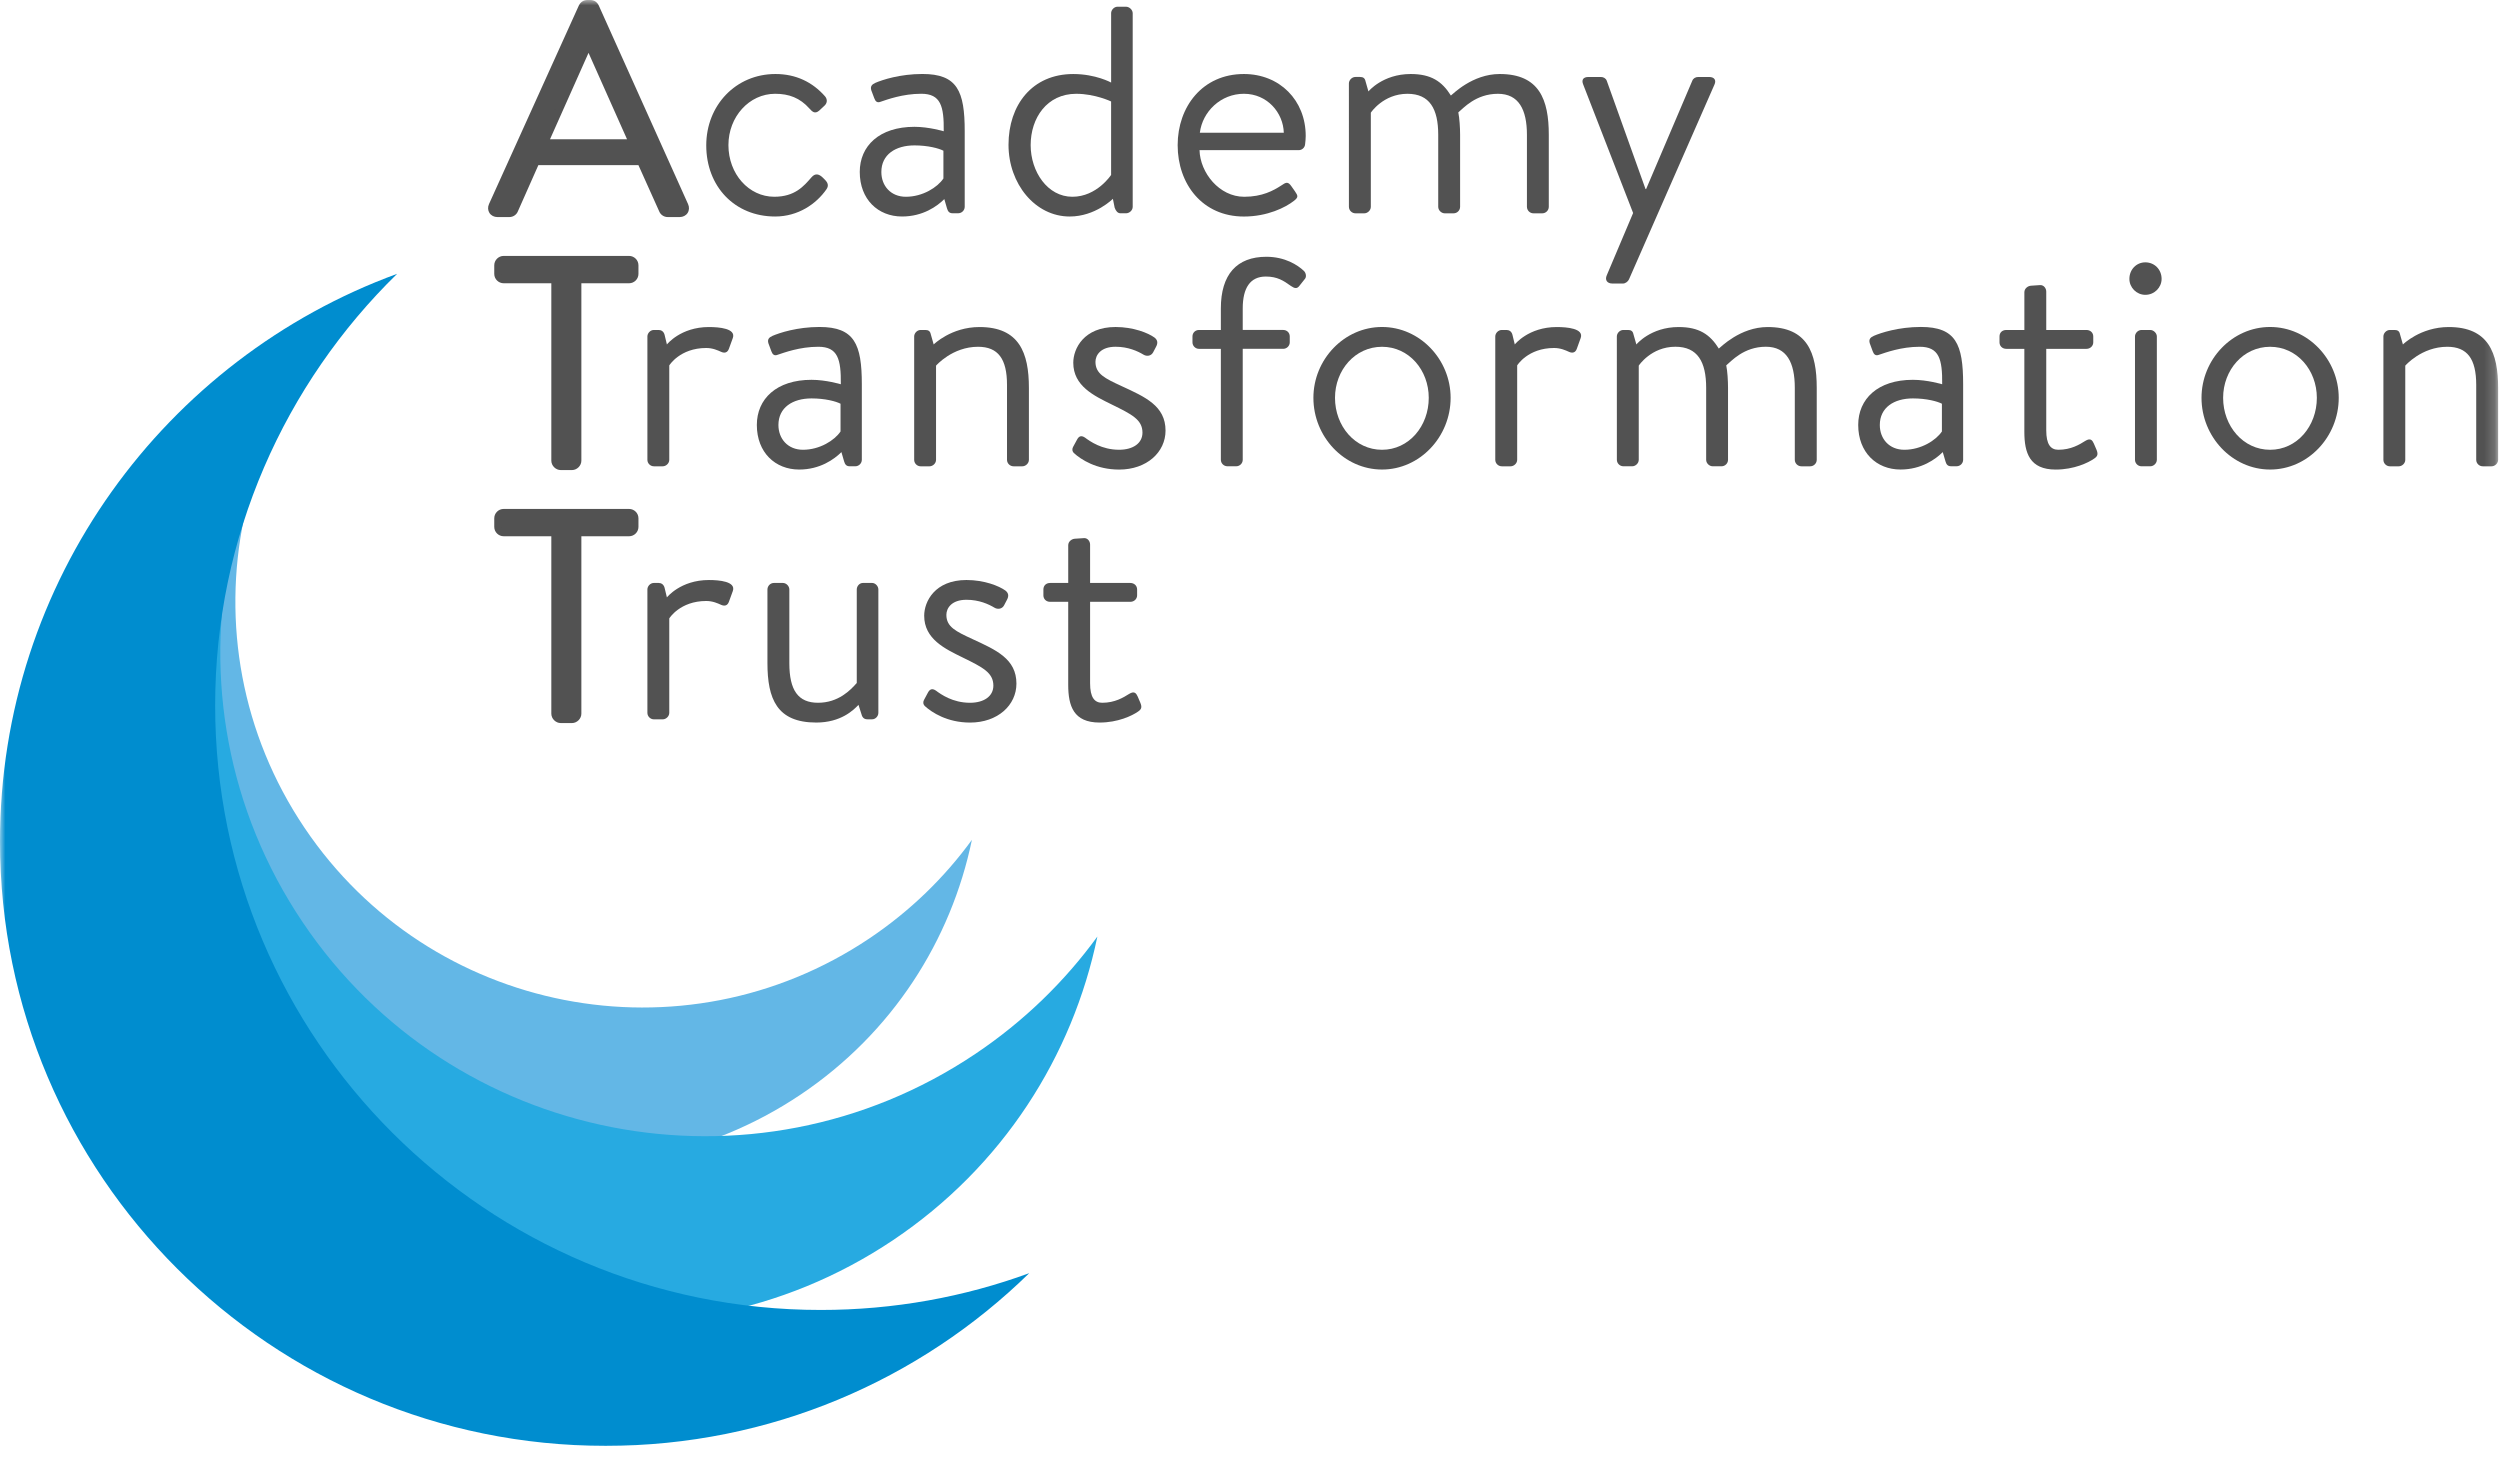<svg width="238" height="139" viewBox="0 0 238 139" fill="none" xmlns="http://www.w3.org/2000/svg">
<mask id="mask0_214_26" style="mask-type:luminance" maskUnits="userSpaceOnUse" x="0" y="0" width="238" height="139">
<path d="M237.824 0H0V138.459H237.824V0Z" fill="white"/>
</mask>
<g mask="url(#mask0_214_26)">
<path d="M60.251 13.619C58.873 10.556 57.522 7.469 56.141 4.407H55.916L51.805 13.619H60.251ZM46.879 19.575L55.435 0.667C55.52 0.498 55.662 0.358 55.915 0.358H56.196C56.449 0.358 56.589 0.498 56.674 0.667L65.175 19.575C65.344 19.939 65.118 20.305 64.698 20.305H63.57C63.316 20.305 63.15 20.135 63.092 19.995L61.009 15.358H51.017L48.961 19.995C48.903 20.135 48.737 20.305 48.483 20.305H47.356C46.936 20.305 46.712 19.94 46.879 19.575Z" fill="#525252"/>
<path d="M64.698 20.665H63.572C63.161 20.665 62.867 20.398 62.761 20.133L60.778 15.721H51.252L49.292 20.142C49.187 20.4 48.894 20.665 48.486 20.665H47.358C47.036 20.665 46.757 20.521 46.596 20.273C46.44 20.027 46.422 19.713 46.553 19.426L55.108 0.52C55.279 0.18 55.564 0 55.914 0H56.195C56.551 0 56.834 0.181 56.996 0.51L65.504 19.432C65.634 19.713 65.618 20.029 65.462 20.274C65.301 20.521 65.023 20.665 64.698 20.665ZM50.783 15.003H61.243L63.419 19.847C63.425 19.861 63.463 19.944 63.571 19.944H64.697C64.771 19.944 64.829 19.921 64.855 19.881C64.878 19.844 64.877 19.787 64.849 19.725L56.344 0.814C56.305 0.731 56.265 0.716 56.195 0.716H55.914C55.852 0.716 55.809 0.724 55.755 0.827L47.205 19.721C47.178 19.784 47.175 19.843 47.201 19.881C47.226 19.921 47.283 19.944 47.357 19.944H48.485C48.591 19.944 48.63 19.861 48.63 19.861L50.783 15.003ZM60.808 13.979H51.25L55.681 4.043H56.374L56.468 4.256C57.184 5.839 57.889 7.435 58.596 9.026C59.255 10.508 59.913 11.994 60.577 13.471L60.808 13.979ZM52.36 13.26H59.695C59.107 11.948 58.521 10.633 57.937 9.316C57.304 7.885 56.67 6.458 56.028 5.032L52.36 13.26Z" fill="#525252"/>
<path d="M73.822 7.046C75.763 7.046 77.341 7.803 78.552 9.181C78.804 9.49 78.75 9.856 78.439 10.108L77.988 10.53C77.565 10.894 77.314 10.612 77.059 10.334C76.158 9.322 75.117 8.928 73.794 8.928C71.318 8.928 69.346 11.12 69.346 13.814C69.346 16.567 71.288 18.731 73.709 18.731C75.679 18.731 76.522 17.721 77.257 16.876C77.621 16.454 77.987 16.567 78.353 16.931L78.523 17.102C78.802 17.381 78.916 17.66 78.691 18.001C77.707 19.434 75.962 20.612 73.794 20.612C69.937 20.612 67.235 17.747 67.235 13.841C67.235 10.024 70.052 7.046 73.822 7.046Z" fill="#525252"/>
<path d="M86.239 18.732C87.844 18.732 89.251 17.833 89.813 16.992V14.348C89.392 14.127 88.35 13.842 87.058 13.842C85.255 13.842 83.905 14.713 83.905 16.372C83.903 17.693 84.803 18.732 86.239 18.732ZM87.056 12.073C88.434 12.073 89.843 12.495 89.843 12.495C89.872 10.107 89.561 8.926 87.701 8.926C85.93 8.926 84.438 9.486 83.846 9.683C83.508 9.823 83.339 9.657 83.228 9.345L82.944 8.589C82.832 8.196 83.03 8.027 83.341 7.885C83.988 7.604 85.677 7.043 87.815 7.043C91.139 7.043 91.841 8.671 91.841 12.493V19.684C91.841 20.022 91.56 20.302 91.222 20.302H90.687C90.348 20.302 90.236 20.105 90.15 19.825L89.899 18.954C89.224 19.628 87.871 20.611 85.871 20.611C83.592 20.611 81.849 18.983 81.849 16.369C81.847 13.9 83.705 12.073 87.056 12.073Z" fill="#525252"/>
<path d="M102.09 18.732C104.425 18.732 105.777 16.654 105.777 16.654V9.659C105.777 9.659 104.255 8.929 102.455 8.929C99.668 8.929 98.119 11.233 98.119 13.815C98.12 16.345 99.725 18.732 102.09 18.732ZM102.175 7.047C104.315 7.047 105.779 7.859 105.779 7.859V1.257C105.779 0.946 106.059 0.639 106.396 0.639H107.186C107.525 0.639 107.833 0.948 107.833 1.257V19.688C107.833 20.026 107.525 20.306 107.186 20.306H106.678C106.396 20.306 106.229 20.082 106.116 19.773L105.946 18.926C105.946 18.926 104.287 20.612 101.834 20.612C98.544 20.612 96.01 17.494 96.01 13.785C96.01 9.995 98.261 7.047 102.175 7.047Z" fill="#525252"/>
<path d="M122.218 12.636C122.163 10.726 120.642 8.928 118.42 8.928C116.226 8.928 114.476 10.612 114.225 12.636H122.218ZM118.419 7.046C121.825 7.046 124.304 9.546 124.304 12.945C124.304 13.169 124.275 13.509 124.246 13.732C124.219 14.07 123.934 14.293 123.654 14.293H114.195C114.25 16.456 116.081 18.733 118.447 18.733C120.166 18.733 121.234 18.142 121.967 17.665C122.419 17.356 122.613 17.246 122.953 17.749L123.289 18.227C123.544 18.62 123.654 18.76 123.176 19.126C122.388 19.743 120.668 20.614 118.419 20.614C114.475 20.614 112.113 17.527 112.113 13.816C112.115 10.164 114.475 7.046 118.419 7.046Z" fill="#525252"/>
<path d="M128.415 7.944C128.415 7.634 128.698 7.327 129.036 7.327H129.485C129.764 7.327 129.936 7.439 129.993 7.72L130.274 8.705C130.274 8.705 131.624 7.046 134.299 7.046C136.241 7.046 137.285 7.751 138.124 9.095C138.295 8.985 140.152 7.046 142.773 7.046C146.547 7.046 147.445 9.491 147.445 12.833V19.689C147.445 20.027 147.165 20.308 146.825 20.308H145.982C145.644 20.308 145.364 20.027 145.364 19.689V12.833C145.364 10.419 144.574 8.929 142.605 8.929C140.491 8.929 139.311 10.306 138.831 10.699C138.945 11.261 139.002 12.16 139.002 12.833V19.689C139.002 20.027 138.722 20.308 138.384 20.308H137.538C137.225 20.308 136.919 20.027 136.919 19.689V12.833C136.919 10.362 136.102 8.929 133.992 8.929C131.683 8.929 130.503 10.727 130.503 10.727V19.689C130.503 20.027 130.192 20.308 129.882 20.308H129.038C128.7 20.308 128.417 20.027 128.417 19.689L128.415 7.944Z" fill="#525252"/>
<path d="M150.715 8.029C150.545 7.608 150.715 7.328 151.224 7.328H152.403C152.657 7.328 152.885 7.464 152.965 7.692L156.656 18.002H156.709L161.103 7.692C161.186 7.465 161.413 7.328 161.665 7.328H162.704C163.214 7.328 163.41 7.637 163.214 8.059L155.077 26.599C154.992 26.797 154.739 26.992 154.515 26.992H153.502C152.995 26.992 152.767 26.655 152.965 26.207L155.473 20.279L150.715 8.029Z" fill="#525252"/>
<path d="M52.846 26.607H47.95C47.638 26.607 47.414 26.354 47.414 26.074V25.26C47.414 24.98 47.638 24.726 47.95 24.726H59.886C60.194 24.726 60.421 24.98 60.421 25.26V26.074C60.421 26.354 60.194 26.607 59.886 26.607H54.987V43.858C54.987 44.138 54.734 44.391 54.452 44.391H53.383C53.1 44.391 52.847 44.138 52.847 43.858V26.607H52.846Z" fill="#525252"/>
<path d="M54.452 44.751H53.383C52.906 44.751 52.486 44.334 52.486 43.857V26.967H47.95C47.457 26.967 47.053 26.566 47.053 26.073V25.257C47.053 24.766 47.457 24.363 47.95 24.363H59.886C60.378 24.363 60.781 24.766 60.781 25.257V26.073C60.781 26.566 60.378 26.967 59.886 26.967H55.346V43.858C55.347 44.334 54.929 44.751 54.452 44.751ZM47.95 25.084C47.84 25.084 47.774 25.176 47.774 25.257V26.073C47.774 26.158 47.84 26.246 47.95 26.246H53.206V43.857C53.206 43.938 53.297 44.031 53.382 44.031H54.451C54.535 44.031 54.626 43.938 54.626 43.857V26.246H59.885C59.992 26.246 60.059 26.155 60.059 26.073V25.257C60.059 25.176 59.991 25.084 59.885 25.084H47.95Z" fill="#525252"/>
<path d="M61.632 32.03C61.632 31.721 61.912 31.413 62.251 31.413H62.703C62.955 31.413 63.18 31.553 63.266 31.864L63.489 32.793C63.489 32.793 64.783 31.134 67.487 31.134C68.47 31.134 70.077 31.272 69.767 32.172L69.4 33.183C69.26 33.604 68.949 33.635 68.644 33.492C68.331 33.352 67.853 33.129 67.234 33.129C64.728 33.129 63.715 34.787 63.715 34.787V43.776C63.715 44.113 63.404 44.392 63.096 44.392H62.251C61.912 44.392 61.632 44.113 61.632 43.776V32.03Z" fill="#525252"/>
<path d="M76.443 42.818C78.044 42.818 79.454 41.919 80.019 41.077V38.434C79.595 38.211 78.553 37.929 77.258 37.929C75.456 37.929 74.106 38.798 74.106 40.458C74.106 41.779 75.007 42.818 76.443 42.818ZM77.259 36.158C78.639 36.158 80.047 36.581 80.047 36.581C80.073 34.191 79.764 33.012 77.906 33.012C76.13 33.012 74.643 33.574 74.05 33.769C73.714 33.91 73.541 33.743 73.43 33.433L73.15 32.675C73.035 32.282 73.234 32.114 73.542 31.974C74.193 31.693 75.88 31.128 78.017 31.128C81.341 31.128 82.046 32.759 82.046 36.581V43.773C82.046 44.111 81.76 44.39 81.425 44.39H80.891C80.553 44.39 80.44 44.193 80.356 43.914L80.103 43.042C79.424 43.715 78.073 44.701 76.079 44.701C73.798 44.701 72.051 43.071 72.051 40.458C72.05 37.987 73.908 36.158 77.259 36.158Z" fill="#525252"/>
<path d="M87.029 32.03C87.029 31.721 87.31 31.413 87.647 31.413H88.098C88.38 31.413 88.547 31.526 88.606 31.806L88.886 32.793C88.886 32.793 90.548 31.134 93.249 31.134C97.023 31.134 97.952 33.579 97.952 36.921V43.776C97.952 44.114 97.638 44.392 97.33 44.392H96.487C96.15 44.392 95.867 44.114 95.867 43.776V36.639C95.867 34.168 95.021 33.013 93.109 33.013C90.66 33.013 89.111 34.811 89.111 34.811V43.778C89.111 44.115 88.803 44.393 88.491 44.393H87.647C87.31 44.393 87.029 44.115 87.029 43.778V32.03Z" fill="#525252"/>
<path d="M102.23 43.127C102.093 42.987 102.035 42.791 102.147 42.566L102.543 41.837C102.71 41.526 102.936 41.416 103.301 41.667C103.753 42.003 104.879 42.817 106.538 42.817C107.863 42.817 108.763 42.2 108.763 41.188C108.763 39.951 107.748 39.447 105.862 38.52C104.145 37.676 102.176 36.75 102.176 34.532C102.176 33.182 103.189 31.131 106.202 31.131C107.89 31.131 109.3 31.691 109.917 32.141C110.199 32.368 110.255 32.648 110.057 33.011L109.777 33.545C109.578 33.911 109.158 33.938 108.877 33.771C108.311 33.432 107.411 33.011 106.202 33.011C104.766 33.011 104.288 33.827 104.288 34.444C104.288 35.595 105.188 36.02 106.763 36.75C109.016 37.79 110.959 38.63 110.959 40.993C110.959 43.043 109.183 44.704 106.538 44.704C104.372 44.703 102.907 43.746 102.23 43.127Z" fill="#525252"/>
<path d="M116.225 33.21H114.14C113.804 33.21 113.523 32.928 113.523 32.592V32.031C113.523 31.666 113.804 31.414 114.14 31.414H116.225V29.362C116.225 26.13 117.745 24.445 120.558 24.445C122.334 24.445 123.544 25.232 124.135 25.794C124.331 25.99 124.387 26.329 124.247 26.525L123.714 27.198C123.488 27.507 123.262 27.477 122.897 27.225C122.192 26.719 121.602 26.327 120.504 26.327C119.013 26.327 118.308 27.421 118.308 29.359V31.412H122.165C122.501 31.412 122.785 31.664 122.785 32.029V32.59C122.785 32.926 122.501 33.208 122.165 33.208H118.308V43.772C118.308 44.111 118.028 44.389 117.689 44.389H116.846C116.507 44.389 116.226 44.111 116.226 43.772L116.225 33.21Z" fill="#525252"/>
<path d="M131.568 42.819C134.131 42.819 136.017 40.57 136.017 37.874C136.017 35.233 134.134 33.014 131.568 33.014C129.003 33.014 127.092 35.233 127.092 37.874C127.092 40.57 129.005 42.819 131.568 42.819ZM131.568 31.129C135.171 31.129 138.099 34.221 138.099 37.873C138.099 41.583 135.171 44.7 131.568 44.7C127.963 44.7 125.036 41.581 125.036 37.873C125.036 34.222 127.963 31.129 131.568 31.129Z" fill="#525252"/>
<path d="M142.35 32.03C142.35 31.721 142.632 31.413 142.97 31.413H143.421C143.675 31.413 143.9 31.553 143.983 31.864L144.208 32.793C144.208 32.793 145.499 31.134 148.204 31.134C149.19 31.134 150.795 31.272 150.484 32.172L150.12 33.183C149.982 33.604 149.668 33.635 149.359 33.492C149.05 33.352 148.571 33.129 147.951 33.129C145.445 33.129 144.435 34.787 144.435 34.787V43.776C144.435 44.113 144.123 44.392 143.815 44.392H142.97C142.632 44.392 142.35 44.113 142.35 43.776V32.03Z" fill="#525252"/>
<path d="M153.923 32.03C153.923 31.721 154.203 31.413 154.543 31.413H154.993C155.274 31.413 155.444 31.526 155.5 31.806L155.782 32.793C155.782 32.793 157.13 31.134 159.806 31.134C161.747 31.134 162.791 31.836 163.631 33.183C163.801 33.07 165.658 31.134 168.281 31.134C172.053 31.134 172.953 33.579 172.953 36.921V43.776C172.953 44.113 172.669 44.392 172.333 44.392H171.488C171.152 44.392 170.865 44.113 170.865 43.776V36.919C170.865 34.501 170.082 33.01 168.112 33.01C166 33.01 164.82 34.389 164.338 34.783C164.455 35.343 164.508 36.244 164.508 36.919V43.774C164.508 44.111 164.229 44.39 163.892 44.39H163.046C162.735 44.39 162.427 44.111 162.427 43.774V36.919C162.427 34.445 161.611 33.01 159.497 33.01C157.186 33.01 156.009 34.808 156.009 34.808V43.774C156.009 44.111 155.697 44.39 155.388 44.39H154.547C154.207 44.39 153.926 44.111 153.926 43.774L153.923 32.03Z" fill="#525252"/>
<path d="M181.292 42.818C182.894 42.818 184.305 41.918 184.87 41.076V38.434C184.445 38.211 183.405 37.929 182.108 37.929C180.308 37.929 178.958 38.797 178.958 40.458C178.956 41.778 179.854 42.818 181.292 42.818ZM182.106 36.158C183.487 36.158 184.895 36.581 184.895 36.581C184.921 34.191 184.61 33.012 182.754 33.012C180.982 33.012 179.487 33.574 178.898 33.769C178.561 33.91 178.389 33.743 178.278 33.433L178 32.675C177.886 32.279 178.08 32.114 178.391 31.971C179.04 31.69 180.73 31.126 182.869 31.126C186.192 31.126 186.891 32.756 186.891 36.578V43.77C186.891 44.109 186.611 44.387 186.275 44.387H185.738C185.402 44.387 185.286 44.19 185.206 43.911L184.95 43.039C184.276 43.712 182.926 44.699 180.927 44.699C178.644 44.699 176.902 43.068 176.902 40.456C176.9 37.987 178.755 36.158 182.106 36.158Z" fill="#525252"/>
<path d="M191.002 33.21C190.607 33.21 190.353 32.928 190.353 32.592V32.031C190.353 31.666 190.607 31.414 191.002 31.414H192.72V27.819C192.72 27.479 193.03 27.227 193.339 27.2L194.207 27.142C194.548 27.116 194.803 27.423 194.803 27.763V31.414H198.631C198.996 31.414 199.278 31.666 199.278 32.031V32.592C199.278 32.928 198.999 33.21 198.631 33.21H194.803V40.963C194.803 42.313 195.223 42.817 195.956 42.817C197.166 42.817 197.984 42.313 198.518 41.974C199.023 41.663 199.193 41.915 199.333 42.226L199.588 42.817C199.756 43.239 199.699 43.435 199.363 43.66C198.799 44.054 197.446 44.703 195.704 44.703C193.226 44.703 192.718 43.126 192.718 41.107V33.21H191.002Z" fill="#525252"/>
<path d="M203.251 32.03C203.251 31.72 203.532 31.414 203.869 31.414H204.712C205.024 31.414 205.332 31.722 205.332 32.03V43.772C205.332 44.111 205.022 44.39 204.712 44.39H203.869C203.532 44.39 203.251 44.111 203.251 43.772V32.03ZM202.718 26.552C202.718 25.653 203.391 24.975 204.235 24.975C205.107 24.975 205.785 25.653 205.785 26.552C205.785 27.364 205.107 28.068 204.235 28.068C203.391 28.068 202.718 27.365 202.718 26.552Z" fill="#525252"/>
<path d="M216.114 42.819C218.674 42.819 220.564 40.57 220.564 37.874C220.564 35.233 218.677 33.014 216.114 33.014C213.554 33.014 211.641 35.233 211.641 37.874C211.641 40.57 213.554 42.819 216.114 42.819ZM216.114 31.129C219.719 31.129 222.647 34.221 222.647 37.873C222.647 41.583 219.719 44.7 216.114 44.7C212.508 44.7 209.584 41.581 209.584 37.873C209.584 34.222 212.508 31.129 216.114 31.129Z" fill="#525252"/>
<path d="M226.9 32.03C226.9 31.721 227.181 31.413 227.519 31.413H227.969C228.249 31.413 228.42 31.526 228.476 31.806L228.757 32.793C228.757 32.793 230.419 31.134 233.12 31.134C236.893 31.134 237.822 33.579 237.822 36.921V43.776C237.822 44.114 237.511 44.392 237.202 44.392H236.356C236.018 44.392 235.736 44.114 235.736 43.776V36.639C235.736 34.168 234.89 33.013 232.98 33.013C230.528 33.013 228.982 34.811 228.982 34.811V43.778C228.982 44.115 228.672 44.393 228.362 44.393H227.519C227.181 44.393 226.9 44.115 226.9 43.778V32.03Z" fill="#525252"/>
<path d="M52.846 50.693H47.95C47.638 50.693 47.414 50.44 47.414 50.162V49.345C47.414 49.064 47.638 48.811 47.95 48.811H59.886C60.194 48.811 60.421 49.064 60.421 49.345V50.162C60.421 50.44 60.194 50.693 59.886 50.693H54.987V67.945C54.987 68.222 54.734 68.478 54.452 68.478H53.383C53.1 68.478 52.847 68.222 52.847 67.945V50.693H52.846Z" fill="#525252"/>
<path d="M54.452 68.836H53.383C52.906 68.836 52.486 68.421 52.486 67.944V51.052H47.95C47.457 51.052 47.053 50.649 47.053 50.159V49.344C47.053 48.85 47.457 48.45 47.95 48.45H59.886C60.378 48.45 60.781 48.85 60.781 49.344V50.159C60.781 50.649 60.378 51.052 59.886 51.052H55.346V67.944C55.347 68.419 54.929 68.836 54.452 68.836ZM47.95 49.169C47.839 49.169 47.774 49.258 47.774 49.343V50.158C47.774 50.243 47.84 50.331 47.95 50.331H53.206V67.942C53.206 68.024 53.297 68.115 53.382 68.115H54.451C54.534 68.115 54.626 68.023 54.626 67.942V50.332H59.885C59.992 50.332 60.059 50.242 60.059 50.159V49.344C60.059 49.263 59.991 49.17 59.885 49.17L47.95 49.169Z" fill="#525252"/>
<path d="M61.632 56.115C61.632 55.804 61.912 55.496 62.251 55.496H62.703C62.955 55.496 63.18 55.638 63.266 55.948L63.489 56.873C63.489 56.873 64.783 55.218 67.487 55.218C68.47 55.218 70.077 55.357 69.767 56.258L69.4 57.267C69.26 57.69 68.949 57.716 68.644 57.578C68.331 57.438 67.853 57.214 67.234 57.214C64.728 57.214 63.715 58.872 63.715 58.872V67.863C63.715 68.197 63.404 68.481 63.096 68.481H62.251C61.912 68.481 61.632 68.197 61.632 67.863V56.115Z" fill="#525252"/>
<path d="M73.061 56.115C73.061 55.804 73.318 55.496 73.683 55.496H74.525C74.863 55.496 75.145 55.806 75.145 56.115V63.137C75.145 65.723 75.99 66.903 77.876 66.903C79.816 66.903 80.973 65.695 81.564 65.019V56.115C81.564 55.804 81.817 55.496 82.153 55.496H83.027C83.338 55.496 83.62 55.806 83.62 56.115V67.859C83.62 68.194 83.338 68.478 83.027 68.478H82.578C82.209 68.478 82.068 68.251 81.987 67.915L81.729 67.102C81.253 67.608 80.044 68.787 77.708 68.787C73.96 68.787 73.06 66.538 73.06 63.111V56.115H73.061Z" fill="#525252"/>
<path d="M88.039 67.213C87.899 67.072 87.845 66.875 87.956 66.652L88.348 65.92C88.518 65.612 88.745 65.5 89.109 65.753C89.56 66.089 90.684 66.904 92.347 66.904C93.67 66.904 94.569 66.285 94.569 65.274C94.569 64.038 93.555 63.53 91.671 62.605C89.952 61.764 87.983 60.835 87.983 58.615C87.983 57.267 88.997 55.217 92.007 55.217C93.698 55.217 95.105 55.778 95.724 56.226C96.006 56.453 96.062 56.735 95.864 57.099L95.585 57.634C95.387 57.998 94.963 58.024 94.682 57.856C94.12 57.52 93.219 57.099 92.009 57.099C90.572 57.099 90.095 57.914 90.095 58.532C90.095 59.682 90.998 60.106 92.571 60.836C94.823 61.875 96.764 62.72 96.764 65.078C96.764 67.128 94.992 68.789 92.348 68.789C90.178 68.787 88.716 67.83 88.039 67.213Z" fill="#525252"/>
<path d="M99.979 57.294C99.582 57.294 99.331 57.016 99.331 56.679V56.119C99.331 55.753 99.582 55.498 99.979 55.498H101.695V51.904C101.695 51.565 102.006 51.314 102.314 51.287L103.186 51.23C103.524 51.201 103.777 51.51 103.777 51.847V55.498H107.607C107.971 55.498 108.253 55.753 108.253 56.119V56.679C108.253 57.016 107.973 57.294 107.607 57.294H103.777V65.048C103.777 66.395 104.199 66.904 104.931 66.904C106.142 66.904 106.96 66.395 107.494 66.06C108 65.75 108.169 66.004 108.31 66.314L108.561 66.904C108.732 67.323 108.675 67.52 108.338 67.746C107.775 68.139 106.424 68.787 104.68 68.787C102.202 68.787 101.694 67.213 101.694 65.191V57.294H99.979Z" fill="#525252"/>
<path d="M82.772 89.333C65.012 101.249 40.936 96.541 28.997 78.818C22.945 69.835 21.181 59.235 23.216 49.411C13.945 62.169 13.11 79.855 22.435 93.699C34.374 111.421 58.445 116.13 76.207 104.213C84.966 98.335 90.544 89.514 92.526 79.952C89.924 83.531 86.661 86.72 82.772 89.333Z" fill="#63B7E6"/>
<path d="M92.857 100.328C71.707 114.52 43.038 108.912 28.822 87.807C21.615 77.112 19.513 64.485 21.934 52.789C10.894 67.984 9.901 89.044 21.002 105.529C35.222 126.636 63.891 132.241 85.038 118.049C95.469 111.049 102.11 100.542 104.47 89.16C101.376 93.416 97.489 97.22 92.857 100.328Z" fill="#27AAE1"/>
<path d="M78.137 124.708C46.296 124.708 20.483 98.947 20.483 67.168C20.483 51.063 27.121 36.511 37.805 26.068C15.743 34.141 -0.001 55.287 -0.001 80.106C-0.001 111.884 25.811 137.645 57.654 137.645C73.357 137.645 87.587 131.372 97.984 121.205C91.796 123.472 85.111 124.708 78.137 124.708Z" fill="#008DCF"/>
</g>
</svg>
